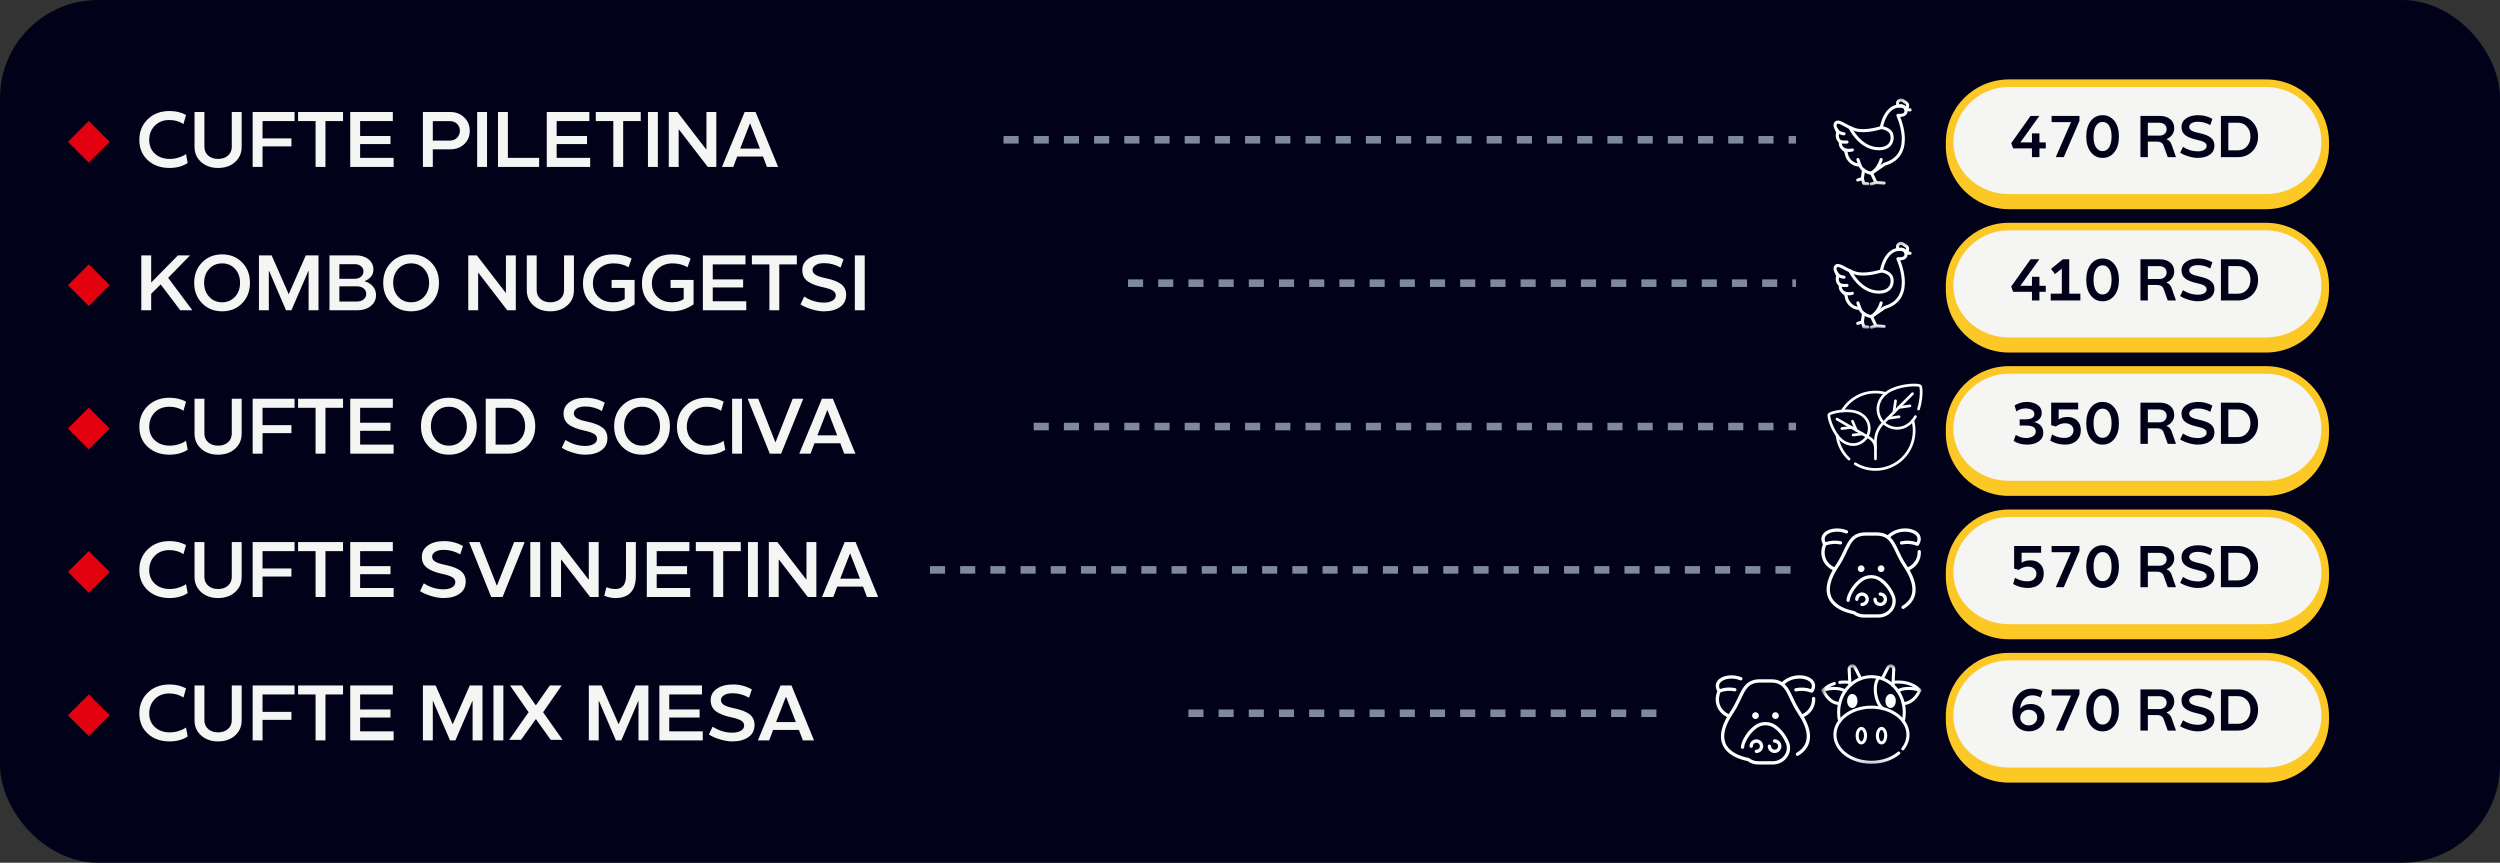 <?xml version="1.0" encoding="UTF-8"?> <svg xmlns="http://www.w3.org/2000/svg" width="510" height="176" viewBox="0 0 510 176" fill="none"><rect x="0" y="0" width="510" height="176" fill="#333333" stroke="none"/><rect x="2" y="2" width="506" height="172" rx="18.011" fill="#01021A" stroke="#01021A" stroke-width="4"></rect><path d="M397.717 146.037C397.717 139.366 403.125 133.958 409.796 133.958H462.267C468.938 133.958 474.345 139.366 474.345 146.037V146.037C474.345 152.707 468.938 158.115 462.267 158.115H409.796C403.125 158.115 397.717 152.707 397.717 146.037V146.037Z" fill="#F5F5F3"></path><path d="M396.947 146.037C396.947 138.941 402.7 133.188 409.796 133.188H462.267C469.363 133.188 475.115 138.941 475.115 146.037L473.576 146.037C473.576 139.791 468.513 134.728 462.267 134.728H409.796C403.55 134.728 398.487 139.791 398.487 146.037L396.947 146.037ZM475.115 146.806C475.115 153.902 469.363 159.654 462.267 159.654H409.796C402.7 159.654 396.947 153.902 396.947 146.806L398.487 146.037C398.487 151.857 403.55 156.576 409.796 156.576H462.267C468.513 156.576 473.576 151.857 473.576 146.037L475.115 146.806ZM409.796 159.654C402.7 159.654 396.947 153.902 396.947 146.806V146.037C396.947 138.941 402.7 133.188 409.796 133.188L409.796 134.728C403.55 134.728 398.487 139.791 398.487 146.037V146.037C398.487 151.857 403.55 156.576 409.796 156.576L409.796 159.654ZM462.267 133.188C469.363 133.188 475.115 138.941 475.115 146.037V146.806C475.115 153.902 469.363 159.654 462.267 159.654L462.267 156.576C468.513 156.576 473.576 151.857 473.576 146.037V146.037C473.576 139.791 468.513 134.728 462.267 134.728L462.267 133.188Z" fill="#FCC826"></path><path d="M414.279 143.611C415.084 143.611 415.754 143.855 416.289 144.343C416.82 144.828 417.086 145.476 417.086 146.289C417.086 147.132 416.783 147.828 416.178 148.375C415.564 148.922 414.812 149.195 413.922 149.195C412.906 149.195 412.094 148.863 411.484 148.199C410.852 147.519 410.535 146.478 410.535 145.076C410.535 143.795 410.898 142.709 411.625 141.818C412.344 140.927 413.316 140.482 414.543 140.482C415.312 140.482 416.025 140.646 416.682 140.974L416.271 142.293C415.771 141.996 415.203 141.847 414.566 141.847C413.91 141.847 413.367 142.074 412.938 142.527C412.508 142.976 412.242 143.55 412.141 144.25C412.133 144.304 412.129 144.384 412.129 144.49H412.17C412.658 143.904 413.361 143.611 414.279 143.611ZM412.639 147.519C412.975 147.828 413.385 147.982 413.869 147.982C414.354 147.982 414.762 147.826 415.094 147.513C415.422 147.201 415.586 146.82 415.586 146.371C415.586 145.906 415.426 145.525 415.105 145.228C414.785 144.935 414.365 144.789 413.846 144.789C413.365 144.789 412.959 144.943 412.627 145.252C412.295 145.56 412.129 145.937 412.129 146.382C412.129 146.832 412.299 147.211 412.639 147.519ZM422.488 141.894H418.527V140.634H424.211V141.63L421.012 149.037H419.377L422.488 141.894ZM426.514 141.666C427.123 140.877 427.928 140.482 428.928 140.482C429.928 140.482 430.734 140.877 431.348 141.666C431.957 142.455 432.262 143.511 432.262 144.836C432.262 146.16 431.957 147.216 431.348 148.005C430.73 148.798 429.924 149.195 428.928 149.195C427.928 149.195 427.123 148.798 426.514 148.005C425.9 147.216 425.594 146.16 425.594 144.836C425.594 143.511 425.9 142.455 426.514 141.666ZM427.58 147.021C427.912 147.548 428.363 147.812 428.934 147.812C429.5 147.812 429.947 147.548 430.275 147.021C430.6 146.49 430.762 145.761 430.762 144.836C430.762 143.914 430.6 143.185 430.275 142.65C429.947 142.123 429.5 141.859 428.934 141.859C428.363 141.859 427.912 142.123 427.58 142.65C427.248 143.181 427.082 143.91 427.082 144.836C427.082 145.769 427.248 146.498 427.58 147.021ZM441.982 145.351V145.398C442.475 145.574 442.818 145.943 443.014 146.505L443.898 149.037H442.223L441.355 146.634C441.16 146.123 440.701 145.867 439.979 145.867H438.162V149.037H436.65V140.634H440.658C441.502 140.634 442.195 140.861 442.738 141.314C443.273 141.767 443.541 142.373 443.541 143.13C443.541 143.642 443.402 144.089 443.125 144.472C442.852 144.855 442.471 145.148 441.982 145.351ZM441.994 143.324C441.994 142.941 441.855 142.629 441.578 142.386C441.305 142.148 440.947 142.029 440.506 142.029H438.162V144.654H440.506C440.951 144.654 441.311 144.529 441.584 144.279C441.857 144.033 441.994 143.714 441.994 143.324ZM448.615 144.127C449.686 144.349 450.475 144.656 450.982 145.047C451.486 145.441 451.738 145.984 451.738 146.675C451.738 147.476 451.428 148.095 450.807 148.533C450.182 148.974 449.359 149.195 448.34 149.195C447.754 149.195 447.127 149.091 446.459 148.884C445.764 148.677 445.195 148.427 444.754 148.134L445.328 146.939C446.273 147.556 447.289 147.863 448.375 147.859C448.875 147.859 449.297 147.761 449.641 147.566C449.98 147.375 450.15 147.105 450.15 146.757C450.15 146.461 450.002 146.216 449.705 146.025C449.408 145.834 448.889 145.658 448.146 145.498C447.096 145.271 446.312 144.959 445.797 144.56C445.285 144.166 445.029 143.605 445.029 142.879C445.029 142.156 445.346 141.574 445.979 141.132C446.607 140.699 447.426 140.482 448.434 140.482C449.473 140.482 450.438 140.734 451.328 141.238L450.895 142.509C450.094 142.052 449.258 141.824 448.387 141.824C447.812 141.824 447.371 141.925 447.062 142.129C446.754 142.332 446.6 142.578 446.6 142.867C446.6 143.168 446.752 143.416 447.057 143.611C447.357 143.802 447.877 143.974 448.615 144.127ZM453.068 140.634H456.537C457.721 140.634 458.701 141.029 459.479 141.818C460.256 142.607 460.645 143.613 460.645 144.836C460.645 146.066 460.256 147.072 459.479 147.853C458.701 148.642 457.721 149.037 456.537 149.037H453.068V140.634ZM454.58 147.654H456.537C457.271 147.654 457.881 147.388 458.365 146.857C458.85 146.326 459.092 145.652 459.092 144.836C459.092 144.019 458.852 143.345 458.371 142.814C457.887 142.283 457.275 142.017 456.537 142.017H454.58V147.654Z" fill="#01021A"></path><path d="M34.637 149.404C35.236 149.404 35.837 149.31 36.441 149.123C37.045 148.935 37.548 148.698 37.949 148.412L38.285 150.24C37.264 150.912 36.032 151.248 34.59 151.248C32.777 151.248 31.298 150.722 30.152 149.67C29.001 148.612 28.426 147.232 28.426 145.529C28.426 143.826 28.998 142.417 30.144 141.302C31.29 140.188 32.772 139.63 34.59 139.63C35.829 139.63 36.949 139.896 37.949 140.427L37.433 142.287C36.59 141.745 35.637 141.472 34.574 141.466C33.324 141.466 32.324 141.854 31.574 142.63C30.819 143.407 30.441 144.373 30.441 145.529C30.441 146.701 30.832 147.638 31.613 148.341C32.384 149.05 33.392 149.404 34.637 149.404ZM44.488 151.248C43.087 151.248 41.939 150.847 41.043 150.045C40.137 149.237 39.683 148.198 39.683 146.927V139.834H41.699V146.927C41.699 147.672 41.959 148.271 42.48 148.724C42.996 149.177 43.665 149.404 44.488 149.404C45.311 149.404 45.983 149.177 46.504 148.724C47.025 148.271 47.285 147.672 47.285 146.927V139.834H49.301V146.927C49.301 148.209 48.85 149.248 47.949 150.045C47.053 150.847 45.9 151.248 44.488 151.248ZM53.558 151.037H51.543V139.834H60.09V141.677H53.558V145.216H59.449V146.857H53.558V151.037ZM66.394 151.037H64.379V141.677H60.808V139.834H69.98V141.677H66.394V151.037ZM79.66 146.38H73.465V149.193H80.301V151.037H71.449V139.834H80.137V141.677H73.465V144.732H79.66V146.38ZM88.363 143.037H88.293V151.037H86.277V139.834H88.871L92.332 147.709H92.379L95.832 139.834H98.426V151.037H96.41V143.037H96.347L92.902 151.037H91.801L88.363 143.037ZM102.683 151.037H100.668V139.834H102.683V151.037ZM112.168 139.834H114.582L110.793 145.295L114.762 150.927H112.348L109.34 146.716H109.285L106.293 150.927H103.879L107.832 145.295L104.043 139.834H106.457L109.285 143.865H109.34L112.168 139.834ZM122.207 143.037H122.137V151.037H120.121V139.834H122.715L126.176 147.709H126.223L129.676 139.834H132.269V151.037H130.254V143.037H130.191L126.746 151.037H125.644L122.207 143.037ZM142.723 146.38H136.527V149.193H143.363V151.037H134.512V139.834H143.199V141.677H136.527V144.732H142.723V146.38ZM149.762 144.49C151.189 144.787 152.241 145.196 152.918 145.716C153.59 146.242 153.926 146.966 153.926 147.888C153.926 148.956 153.512 149.782 152.683 150.365C151.85 150.953 150.754 151.248 149.394 151.248C148.613 151.248 147.777 151.11 146.887 150.834C145.959 150.558 145.202 150.224 144.613 149.834L145.379 148.24C146.639 149.063 147.993 149.472 149.441 149.466C150.108 149.466 150.67 149.336 151.129 149.076C151.582 148.821 151.808 148.461 151.808 147.998C151.808 147.602 151.611 147.276 151.215 147.021C150.819 146.766 150.126 146.532 149.137 146.318C147.736 146.016 146.691 145.599 146.004 145.068C145.321 144.542 144.98 143.795 144.98 142.826C144.98 141.862 145.402 141.086 146.246 140.498C147.084 139.92 148.176 139.63 149.519 139.63C150.905 139.63 152.191 139.966 153.379 140.638L152.801 142.334C151.733 141.724 150.618 141.42 149.457 141.42C148.691 141.42 148.103 141.555 147.691 141.826C147.28 142.097 147.074 142.425 147.074 142.81C147.074 143.211 147.277 143.542 147.683 143.802C148.084 144.058 148.777 144.287 149.762 144.49ZM154.613 151.037L159.238 139.834H161.465L166.066 151.037H163.785L162.98 148.912H157.715L156.918 151.037H154.613ZM160.371 142.185H160.308L158.324 147.295H162.355L160.371 142.185Z" fill="#F5F5F3"></path><path d="M242.429 145.503H340.22" stroke="#7F899C" stroke-width="1.539" stroke-dasharray="3.08 3.08"></path><rect x="18.114" y="141.655" width="6.025" height="6.025" transform="rotate(45 18.114 141.655)" fill="#E3000F"></rect><mask id="mask0_216_2992" style="mask-type:luminance" maskUnits="userSpaceOnUse" x="371" y="135" width="21" height="21"><path d="M371.607 135.497H391.947V155.838H371.607V135.497Z" fill="white"></path></mask><g mask="url(#mask0_216_2992)"><path d="M386.194 139.191C387.687 139.022 389.96 139.124 391.649 140.814C391.649 140.814 390.514 143.515 388.271 143.515" stroke="white" stroke-width="0.628" stroke-miterlimit="10" stroke-linecap="round" stroke-linejoin="round"></path><path d="M391.649 140.814C391.649 140.814 389.122 139.88 387.134 140.946" stroke="white" stroke-width="0.628" stroke-miterlimit="10" stroke-linecap="round" stroke-linejoin="round"></path><path d="M386.164 139.817L386.326 136.483C386.341 136.186 386.145 135.919 385.857 135.843C385.57 135.767 385.268 135.902 385.134 136.167L383.98 138.447" stroke="white" stroke-width="0.628" stroke-miterlimit="10" stroke-linecap="round" stroke-linejoin="round"></path><path d="M379.574 138.447L378.42 136.168C378.286 135.902 377.984 135.767 377.696 135.843C377.409 135.919 377.213 136.186 377.228 136.483L377.39 139.817" stroke="white" stroke-width="0.628" stroke-miterlimit="10" stroke-linecap="round" stroke-linejoin="round"></path><path d="M388.176 152.771C388.844 151.927 389.228 150.941 389.228 149.888C389.228 146.781 385.892 144.262 381.777 144.262C377.662 144.262 374.326 146.781 374.326 149.888C374.326 152.995 377.662 155.514 381.777 155.514C383.995 155.514 385.986 154.782 387.351 153.621" stroke="white" stroke-width="0.628" stroke-miterlimit="10" stroke-linecap="round" stroke-linejoin="round"></path><path d="M388.266 147.121C388.404 146.541 388.477 145.932 388.477 145.306C388.477 141.295 385.477 138.045 381.777 138.045C378.077 138.045 375.077 141.295 375.077 145.306C375.077 145.932 375.15 146.541 375.288 147.121" stroke="white" stroke-width="0.628" stroke-miterlimit="10" stroke-linecap="round" stroke-linejoin="round"></path><path d="M378.616 142.995C378.616 143.613 378.282 144.114 377.869 144.114C377.457 144.114 377.123 143.613 377.123 142.995C377.123 142.376 377.457 141.875 377.869 141.875C378.282 141.875 378.616 142.376 378.616 142.995Z" fill="white"></path><path d="M378.616 142.995C378.616 143.613 378.282 144.114 377.869 144.114C377.457 144.114 377.123 143.613 377.123 142.995C377.123 142.376 377.457 141.875 377.869 141.875C378.282 141.875 378.616 142.376 378.616 142.995Z" stroke="white" stroke-width="0.628" stroke-miterlimit="10"></path><path d="M386.431 142.995C386.431 143.613 386.096 144.114 385.684 144.114C385.272 144.114 384.938 143.613 384.938 142.995C384.938 142.376 385.272 141.875 385.684 141.875C386.096 141.875 386.431 142.376 386.431 142.995Z" fill="white"></path><path d="M386.431 142.995C386.431 143.613 386.096 144.114 385.684 144.114C385.272 144.114 384.938 143.613 384.938 142.995C384.938 142.376 385.272 141.875 385.684 141.875C386.096 141.875 386.431 142.376 386.431 142.995Z" stroke="white" stroke-width="0.628" stroke-miterlimit="10"></path><path d="M375.318 139.198C376.064 139.1 376.772 139.125 377.36 139.191" stroke="white" stroke-width="0.628" stroke-miterlimit="10" stroke-linecap="round" stroke-linejoin="round"></path><path d="M374.204 139.439C373.402 139.687 372.604 140.115 371.905 140.814C371.905 140.814 373.039 143.515 375.283 143.515" stroke="white" stroke-width="0.628" stroke-miterlimit="10" stroke-linecap="round" stroke-linejoin="round"></path><path d="M371.904 140.814C371.904 140.814 374.431 139.88 376.419 140.946" stroke="white" stroke-width="0.628" stroke-miterlimit="10" stroke-linecap="round" stroke-linejoin="round"></path><path d="M383.293 138.232C381.952 139.573 382.576 143.519 384.114 144.545" stroke="white" stroke-width="0.628" stroke-miterlimit="10" stroke-linecap="round" stroke-linejoin="round"></path><path d="M380.561 150.075C380.561 150.892 380.183 151.554 379.716 151.554C379.249 151.554 378.87 150.892 378.87 150.075C378.87 149.257 379.249 148.595 379.716 148.595C380.183 148.595 380.561 149.257 380.561 150.075Z" stroke="white" stroke-width="0.628" stroke-miterlimit="10" stroke-linecap="round" stroke-linejoin="round"></path><path d="M384.683 150.075C384.683 150.892 384.305 151.554 383.838 151.554C383.371 151.554 382.992 150.892 382.992 150.075C382.992 149.257 383.371 148.595 383.838 148.595C384.305 148.595 384.683 149.257 384.683 150.075Z" stroke="white" stroke-width="0.628" stroke-miterlimit="10" stroke-linecap="round" stroke-linejoin="round"></path></g><path d="M370.312 142.486C370.303 142.3 370.144 142.155 369.957 142.164C369.771 142.173 369.626 142.332 369.635 142.518C369.7 143.887 368.933 145.102 367.663 145.685C367.55 145.505 367.432 145.323 367.308 145.139C365.801 142.911 365.362 140.775 364.071 139.557C365.657 138.099 368.098 138.227 369.11 139.004C369.639 139.411 369.752 139.948 369.444 140.569C368.416 140.225 367.334 140.162 366.295 140.389C366.113 140.428 365.997 140.609 366.037 140.792C366.076 140.974 366.257 141.09 366.44 141.05C367.441 140.832 368.49 140.919 369.474 141.3C369.626 141.359 369.796 141.301 369.882 141.167C370.534 140.15 370.4 139.141 369.522 138.467C368.139 137.405 365.27 137.463 363.529 139.137C362.921 138.756 362.195 138.571 361.299 138.568H359.016C357.769 138.573 356.848 138.927 356.119 139.681C355.472 140.35 355.046 141.252 354.552 142.297C353.47 144.588 353.235 144.753 352.654 145.684C351.028 144.934 350.199 143.165 350.97 141.242C351.899 140.906 352.887 140.834 353.835 141.037C354.018 141.076 354.197 140.959 354.237 140.776C354.276 140.594 354.159 140.414 353.976 140.374C352.944 140.154 351.872 140.22 350.858 140.563C350.609 140.059 350.638 139.616 350.946 139.245C351.577 138.484 353.357 138.115 354.999 138.779C355.172 138.849 355.369 138.766 355.44 138.592C355.51 138.419 355.426 138.221 355.253 138.151C353.486 137.436 351.32 137.733 350.424 138.813C350.12 139.179 349.721 139.94 350.33 141.013C349.445 143.252 350.419 145.36 352.305 146.269C351.066 148.459 350.755 150.34 351.381 151.871C352.064 153.54 353.843 154.715 356.529 155.273C357.148 155.726 357.891 155.965 358.682 155.965H361.634C364.129 155.965 365.889 153.546 364.914 151.301C364.302 149.895 363.422 148.772 362.296 147.963C361.037 147.059 359.279 147.059 358.02 147.963C356.894 148.772 356.014 149.895 355.403 151.301C355.249 151.655 355.159 152.025 355.136 152.4C355.125 152.587 355.267 152.747 355.454 152.758C355.641 152.77 355.801 152.628 355.812 152.441C355.83 152.145 355.901 151.852 356.024 151.571C356.585 150.278 357.39 149.25 358.415 148.513C359.441 147.776 360.875 147.776 361.901 148.513C362.926 149.25 363.731 150.278 364.292 151.571C365.068 153.355 363.657 155.288 361.634 155.288H358.682C358.014 155.288 357.389 155.08 356.877 154.688C356.836 154.657 356.789 154.635 356.738 154.625C354.998 154.273 352.765 153.465 352.008 151.615C351.367 150.048 351.892 147.997 353.569 145.518C355.843 142.156 355.685 139.259 359.017 139.245H361.298C364.634 139.259 364.468 142.149 366.747 145.518C368.774 148.515 369.644 151.695 366.512 153.565C366.352 153.661 366.299 153.869 366.395 154.03C366.491 154.19 366.699 154.243 366.859 154.147C368.106 153.402 368.875 152.413 369.143 151.206C369.454 149.805 369.073 148.149 368.011 146.269C369.496 145.56 370.389 144.114 370.312 142.486Z" fill="white"></path><path d="M358.3 152.939C358.113 152.939 357.961 153.091 357.961 153.278C357.961 153.465 358.113 153.617 358.3 153.617C359.07 153.617 359.697 152.99 359.697 152.22C359.697 151.45 359.07 150.823 358.3 150.823C357.53 150.823 356.903 151.45 356.903 152.22C356.903 152.407 357.055 152.558 357.242 152.558C357.429 152.558 357.581 152.407 357.581 152.22C357.581 151.823 357.903 151.5 358.3 151.5C358.697 151.5 359.02 151.823 359.02 152.22C359.02 152.617 358.697 152.939 358.3 152.939Z" fill="white"></path><path d="M362.016 152.939C361.619 152.939 361.296 152.617 361.296 152.22C361.296 152.033 361.145 151.881 360.958 151.881C360.771 151.881 360.619 152.033 360.619 152.22C360.619 152.99 361.246 153.617 362.016 153.617C362.786 153.617 363.413 152.99 363.413 152.22C363.413 151.45 362.786 150.823 362.016 150.823C361.829 150.823 361.677 150.975 361.677 151.162C361.677 151.349 361.829 151.5 362.016 151.5C362.413 151.5 362.735 151.823 362.735 152.22C362.735 152.617 362.413 152.939 362.016 152.939Z" fill="white"></path><path d="M357.431 145.983C357.431 146.365 357.742 146.676 358.123 146.676C358.505 146.676 358.816 146.365 358.816 145.983C358.816 145.601 358.505 145.291 358.123 145.291C357.742 145.291 357.431 145.601 357.431 145.983ZM358.139 145.983C358.139 146.003 358.108 146.003 358.108 145.983C358.108 145.963 358.139 145.963 358.139 145.983Z" fill="white"></path><path d="M361.5 145.983C361.5 146.365 361.811 146.676 362.193 146.676C362.575 146.676 362.885 146.365 362.885 145.983C362.885 145.601 362.575 145.291 362.193 145.291C361.811 145.291 361.5 145.601 361.5 145.983ZM362.208 145.983C362.208 146.003 362.178 146.003 362.178 145.983C362.178 145.963 362.208 145.963 362.208 145.983Z" fill="white"></path><path d="M397.717 116.79C397.717 110.12 403.125 104.712 409.796 104.712H462.267C468.938 104.712 474.345 110.12 474.345 116.79V116.79C474.345 123.461 468.938 128.869 462.267 128.869H409.796C403.125 128.869 397.717 123.461 397.717 116.79V116.79Z" fill="#F5F5F3"></path><path d="M396.948 116.79C396.948 109.694 402.7 103.942 409.796 103.942H462.267C469.363 103.942 475.115 109.694 475.115 116.79L473.576 116.79C473.576 110.545 468.513 105.481 462.267 105.481H409.796C403.55 105.481 398.487 110.545 398.487 116.79L396.948 116.79ZM475.115 117.56C475.115 124.656 469.363 130.408 462.267 130.408H409.796C402.7 130.408 396.948 124.656 396.948 117.56L398.487 116.79C398.487 122.611 403.55 127.33 409.796 127.33H462.267C468.513 127.33 473.576 122.611 473.576 116.79L475.115 117.56ZM409.796 130.408C402.7 130.408 396.948 124.656 396.948 117.56V116.79C396.948 109.694 402.7 103.942 409.796 103.942L409.796 105.481C403.55 105.481 398.487 110.545 398.487 116.79V116.79C398.487 122.611 403.55 127.33 409.796 127.33L409.796 130.408ZM462.267 103.942C469.363 103.942 475.115 109.694 475.115 116.79V117.56C475.115 124.656 469.363 130.408 462.267 130.408L462.267 127.33C468.513 127.33 473.576 122.611 473.576 116.79V116.79C473.576 110.545 468.513 105.481 462.267 105.481L462.267 103.942Z" fill="#FCC826"></path><path d="M414.256 114.306C415.041 114.306 415.684 114.552 416.184 115.044C416.684 115.536 416.934 116.187 416.934 116.995C416.934 117.874 416.645 118.585 416.067 119.128C415.484 119.675 414.686 119.948 413.67 119.948C412.639 119.948 411.643 119.679 410.682 119.14L411.063 117.88C411.887 118.353 412.731 118.589 413.594 118.589C414.172 118.589 414.623 118.441 414.947 118.144C415.272 117.851 415.434 117.488 415.434 117.054C415.434 116.613 415.276 116.257 414.959 115.988C414.639 115.722 414.221 115.589 413.705 115.589C413.045 115.589 412.42 115.814 411.83 116.263L410.881 115.988V111.388H416.389V112.759H412.41V114.775H412.434L412.445 114.786C412.887 114.466 413.49 114.306 414.256 114.306ZM422.488 112.648H418.527V111.388H424.211V112.384L421.012 119.79H419.377L422.488 112.648ZM426.514 112.419C427.123 111.63 427.928 111.236 428.928 111.236C429.928 111.236 430.734 111.63 431.348 112.419C431.957 113.208 432.262 114.265 432.262 115.589C432.262 116.913 431.957 117.97 431.348 118.759C430.731 119.552 429.924 119.948 428.928 119.948C427.928 119.948 427.123 119.552 426.514 118.759C425.901 117.97 425.594 116.913 425.594 115.589C425.594 114.265 425.901 113.208 426.514 112.419ZM427.58 117.775C427.912 118.302 428.363 118.566 428.934 118.566C429.5 118.566 429.947 118.302 430.276 117.775C430.6 117.243 430.762 116.515 430.762 115.589C430.762 114.667 430.6 113.939 430.276 113.404C429.947 112.876 429.5 112.613 428.934 112.613C428.363 112.613 427.912 112.876 427.58 113.404C427.248 113.935 427.082 114.663 427.082 115.589C427.082 116.523 427.248 117.251 427.58 117.775ZM441.983 116.105V116.152C442.475 116.327 442.818 116.697 443.014 117.259L443.899 119.79H442.223L441.356 117.388C441.16 116.876 440.701 116.62 439.979 116.62H438.162V119.79H436.651V111.388H440.658C441.502 111.388 442.195 111.615 442.738 112.068C443.274 112.521 443.541 113.126 443.541 113.884C443.541 114.396 443.402 114.843 443.125 115.226C442.852 115.609 442.471 115.902 441.983 116.105ZM441.994 114.077C441.994 113.695 441.856 113.382 441.578 113.14C441.305 112.902 440.947 112.782 440.506 112.782H438.162V115.407H440.506C440.951 115.407 441.311 115.282 441.584 115.032C441.858 114.786 441.994 114.468 441.994 114.077ZM448.615 114.88C449.686 115.103 450.475 115.409 450.983 115.8C451.486 116.195 451.738 116.738 451.738 117.429C451.738 118.23 451.428 118.849 450.807 119.286C450.182 119.728 449.359 119.948 448.34 119.948C447.754 119.948 447.127 119.845 446.459 119.638C445.764 119.431 445.195 119.181 444.754 118.888L445.328 117.693C446.274 118.31 447.289 118.616 448.375 118.613C448.875 118.613 449.297 118.515 449.641 118.32C449.981 118.128 450.151 117.859 450.151 117.511C450.151 117.214 450.002 116.97 449.705 116.779C449.408 116.587 448.889 116.411 448.147 116.251C447.096 116.025 446.313 115.712 445.797 115.314C445.285 114.919 445.029 114.359 445.029 113.632C445.029 112.909 445.346 112.327 445.979 111.886C446.608 111.452 447.426 111.236 448.434 111.236C449.473 111.236 450.438 111.488 451.328 111.991L450.895 113.263C450.094 112.806 449.258 112.577 448.387 112.577C447.813 112.577 447.371 112.679 447.063 112.882C446.754 113.085 446.6 113.331 446.6 113.62C446.6 113.921 446.752 114.169 447.057 114.365C447.358 114.556 447.877 114.728 448.615 114.88ZM453.068 111.388H456.537C457.721 111.388 458.701 111.782 459.479 112.572C460.256 113.361 460.645 114.366 460.645 115.589C460.645 116.82 460.256 117.825 459.479 118.607C458.701 119.396 457.721 119.79 456.537 119.79H453.068V111.388ZM454.58 118.407H456.537C457.272 118.407 457.881 118.142 458.365 117.611C458.85 117.079 459.092 116.406 459.092 115.589C459.092 114.773 458.852 114.099 458.371 113.568C457.887 113.036 457.276 112.771 456.537 112.771H454.58V118.407Z" fill="#01021A"></path><path d="M34.636 120.157C35.235 120.157 35.837 120.064 36.441 119.876C37.045 119.689 37.548 119.452 37.949 119.165L38.285 120.993C37.264 121.665 36.032 122.001 34.59 122.001C32.777 122.001 31.298 121.475 30.152 120.423C29.001 119.366 28.425 117.986 28.425 116.282C28.425 114.579 28.998 113.17 30.144 112.056C31.29 110.941 32.772 110.384 34.59 110.384C35.829 110.384 36.949 110.65 37.949 111.181L37.433 113.04C36.59 112.499 35.636 112.225 34.574 112.22C33.324 112.22 32.324 112.608 31.574 113.384C30.819 114.16 30.441 115.126 30.441 116.282C30.441 117.454 30.832 118.392 31.613 119.095C32.384 119.803 33.392 120.157 34.636 120.157ZM44.488 122.001C43.087 122.001 41.938 121.6 41.043 120.798C40.136 119.991 39.683 118.952 39.683 117.681V110.587H41.699V117.681C41.699 118.426 41.959 119.025 42.48 119.478C42.996 119.931 43.665 120.157 44.488 120.157C45.311 120.157 45.983 119.931 46.504 119.478C47.024 119.025 47.285 118.426 47.285 117.681V110.587H49.3V117.681C49.3 118.962 48.85 120.001 47.949 120.798C47.053 121.6 45.899 122.001 44.488 122.001ZM53.558 121.79H51.543V110.587H60.09V112.431H53.558V115.97H59.449V117.611H53.558V121.79ZM66.394 121.79H64.379V112.431H60.808V110.587H69.98V112.431H66.394V121.79ZM79.66 117.134H73.465V119.947H80.3V121.79H71.449V110.587H80.136V112.431H73.465V115.486H79.66V117.134ZM90.84 115.243C92.267 115.54 93.319 115.949 93.996 116.47C94.668 116.996 95.004 117.72 95.004 118.642C95.004 119.71 94.59 120.535 93.761 121.118C92.928 121.707 91.832 122.001 90.472 122.001C89.691 122.001 88.855 121.863 87.965 121.587C87.037 121.311 86.28 120.978 85.691 120.587L86.457 118.993C87.717 119.816 89.071 120.225 90.519 120.22C91.186 120.22 91.748 120.09 92.207 119.829C92.66 119.574 92.886 119.215 92.886 118.751C92.886 118.355 92.689 118.03 92.293 117.775C91.897 117.519 91.204 117.285 90.215 117.072C88.814 116.769 87.769 116.353 87.082 115.822C86.399 115.295 86.058 114.548 86.058 113.579C86.058 112.616 86.48 111.84 87.324 111.251C88.162 110.673 89.254 110.384 90.597 110.384C91.983 110.384 93.269 110.72 94.457 111.392L93.879 113.087C92.811 112.478 91.696 112.173 90.535 112.173C89.769 112.173 89.181 112.309 88.769 112.579C88.358 112.85 88.152 113.178 88.152 113.564C88.152 113.965 88.355 114.295 88.761 114.556C89.162 114.811 89.855 115.04 90.84 115.243ZM107.035 110.587L102.527 121.79H100.207L95.691 110.587H97.855L101.34 119.454H101.386L104.879 110.587H107.035ZM110.199 121.79H108.183V110.587H110.199V121.79ZM122.129 110.587V121.79H120.386L114.519 114.173H114.449V121.79H112.433V110.587H114.183L120.066 118.22H120.113V110.587H122.129ZM127.699 117.423V110.587H129.715V117.486C129.715 120.496 128.319 122.001 125.527 122.001C124.772 122.001 124.019 121.84 123.269 121.517L123.715 119.775C124.287 120.03 124.902 120.157 125.558 120.157C126.985 120.157 127.699 119.246 127.699 117.423ZM140.16 117.134H133.965V119.947H140.8V121.79H131.949V110.587H140.636V112.431H133.965V115.486H140.16V117.134ZM147.535 121.79H145.519V112.431H141.949V110.587H151.121V112.431H147.535V121.79ZM154.605 121.79H152.59V110.587H154.605V121.79ZM166.535 110.587V121.79H164.793L158.925 114.173H158.855V121.79H156.84V110.587H158.59L164.472 118.22H164.519V110.587H166.535ZM167.691 121.79L172.316 110.587H174.543L179.144 121.79H176.863L176.058 119.665H170.793L169.996 121.79H167.691ZM173.449 112.939H173.386L171.402 118.048H175.433L173.449 112.939Z" fill="#F5F5F3"></path><path d="M189.712 116.256H366.387" stroke="#7F899C" stroke-width="1.539" stroke-dasharray="3.08 3.08"></path><rect x="18.114" y="112.408" width="6.025" height="6.025" transform="rotate(45 18.114 112.408)" fill="#E3000F"></rect><path d="M391.861 112.519C391.852 112.332 391.694 112.188 391.507 112.197C391.32 112.206 391.176 112.364 391.185 112.551C391.25 113.919 390.483 115.135 389.212 115.718C389.1 115.537 388.982 115.355 388.857 115.171C387.351 112.944 386.912 110.807 385.621 109.589C387.207 108.132 389.647 108.26 390.659 109.037C391.188 109.443 391.302 109.981 390.994 110.602C389.966 110.258 388.883 110.195 387.845 110.421C387.662 110.461 387.546 110.642 387.586 110.824C387.626 111.007 387.807 111.123 387.989 111.083C388.99 110.865 390.04 110.951 391.024 111.333C391.176 111.392 391.345 111.334 391.431 111.2C392.084 110.183 391.949 109.174 391.072 108.5C389.688 107.437 386.82 107.496 385.079 109.17C384.47 108.788 383.744 108.604 382.849 108.6H380.565C379.318 108.606 378.398 108.959 377.668 109.714C377.021 110.383 376.595 111.285 376.102 112.33C375.02 114.621 374.785 114.786 374.203 115.717C372.578 114.966 371.748 113.198 372.519 111.275C373.448 110.938 374.436 110.867 375.384 111.069C375.567 111.109 375.747 110.992 375.786 110.809C375.825 110.626 375.709 110.446 375.526 110.407C374.494 110.187 373.422 110.253 372.408 110.596C372.159 110.092 372.187 109.649 372.495 109.278C373.127 108.516 374.906 108.147 376.548 108.812C376.722 108.882 376.919 108.798 376.989 108.625C377.059 108.451 376.976 108.254 376.802 108.184C375.035 107.469 372.869 107.766 371.974 108.845C371.67 109.212 371.27 109.972 371.88 111.046C370.994 113.285 371.969 115.393 373.855 116.302C372.616 118.492 372.304 120.372 372.931 121.904C373.613 123.572 375.393 124.748 378.079 125.306C378.698 125.759 379.441 125.997 380.232 125.997H383.183C385.678 125.997 387.439 123.579 386.463 121.334C385.852 119.927 384.971 118.804 383.845 117.996C382.587 117.092 380.829 117.092 379.57 117.996C378.444 118.804 377.563 119.927 376.952 121.334C376.798 121.688 376.709 122.058 376.686 122.433C376.675 122.62 376.817 122.78 377.004 122.791C377.191 122.803 377.351 122.66 377.362 122.474C377.38 122.178 377.451 121.885 377.573 121.604C378.135 120.311 378.94 119.282 379.965 118.546C380.991 117.809 382.424 117.809 383.45 118.546C384.475 119.282 385.28 120.311 385.842 121.604C386.617 123.388 385.207 125.32 383.183 125.32H380.232C379.563 125.32 378.939 125.113 378.427 124.721C378.386 124.689 378.338 124.668 378.288 124.658C376.548 124.306 374.314 123.498 373.557 121.647C372.917 120.081 373.442 118.03 375.119 115.551C377.393 112.189 377.235 109.292 380.566 109.277H382.847C386.183 109.292 386.018 112.182 388.296 115.551C390.324 118.548 391.194 121.727 388.062 123.598C387.901 123.694 387.849 123.902 387.945 124.062C388.041 124.223 388.248 124.275 388.409 124.179C389.656 123.435 390.424 122.445 390.693 121.239C391.004 119.838 390.623 118.181 389.56 116.302C391.046 115.593 391.938 114.147 391.861 112.519Z" fill="white"></path><path d="M379.85 122.972C379.663 122.972 379.511 123.124 379.511 123.311C379.511 123.498 379.663 123.65 379.85 123.65C380.62 123.65 381.246 123.023 381.246 122.253C381.246 121.483 380.62 120.856 379.85 120.856C379.08 120.856 378.453 121.483 378.453 122.253C378.453 122.44 378.605 122.591 378.792 122.591C378.979 122.591 379.13 122.44 379.13 122.253C379.13 121.856 379.453 121.533 379.85 121.533C380.246 121.533 380.569 121.856 380.569 122.253C380.569 122.65 380.246 122.972 379.85 122.972Z" fill="white"></path><path d="M383.566 122.972C383.169 122.972 382.846 122.65 382.846 122.253C382.846 122.066 382.695 121.914 382.508 121.914C382.321 121.914 382.169 122.066 382.169 122.253C382.169 123.023 382.796 123.65 383.566 123.65C384.336 123.65 384.962 123.023 384.962 122.253C384.962 121.483 384.336 120.856 383.566 120.856C383.379 120.856 383.227 121.008 383.227 121.195C383.227 121.382 383.379 121.533 383.566 121.533C383.962 121.533 384.285 121.856 384.285 122.253C384.285 122.65 383.962 122.972 383.566 122.972Z" fill="white"></path><path d="M378.981 116.016C378.981 116.398 379.291 116.709 379.673 116.709C380.055 116.709 380.365 116.398 380.365 116.016C380.365 115.634 380.055 115.324 379.673 115.324C379.291 115.324 378.981 115.634 378.981 116.016ZM379.688 116.016C379.688 116.036 379.658 116.036 379.658 116.016C379.658 115.996 379.688 115.996 379.688 116.016Z" fill="white"></path><path d="M383.05 116.016C383.05 116.398 383.361 116.709 383.743 116.709C384.125 116.709 384.435 116.398 384.435 116.016C384.435 115.634 384.125 115.324 383.743 115.324C383.361 115.324 383.05 115.634 383.05 116.016ZM383.758 116.016C383.758 116.036 383.727 116.036 383.727 116.016C383.727 115.996 383.758 115.996 383.758 116.016Z" fill="white"></path><path d="M397.717 87.545C397.717 80.874 403.125 75.466 409.796 75.466H462.267C468.938 75.466 474.345 80.874 474.345 87.545V87.545C474.345 94.215 468.938 99.623 462.267 99.623H409.796C403.125 99.623 397.717 94.215 397.717 87.545V87.545Z" fill="#F5F5F3"></path><path d="M396.947 87.545C396.947 80.449 402.7 74.696 409.796 74.696H462.267C469.363 74.696 475.115 80.449 475.115 87.545L473.576 87.545C473.576 81.299 468.513 76.236 462.267 76.236H409.796C403.55 76.236 398.487 81.299 398.487 87.545L396.947 87.545ZM475.115 88.314C475.115 95.41 469.363 101.162 462.267 101.162H409.796C402.7 101.162 396.947 95.41 396.947 88.314L398.487 87.545C398.487 93.365 403.55 98.084 409.796 98.084H462.267C468.513 98.084 473.576 93.365 473.576 87.545L475.115 88.314ZM409.796 101.162C402.7 101.162 396.947 95.41 396.947 88.314V87.545C396.947 80.449 402.7 74.696 409.796 74.696L409.796 76.236C403.55 76.236 398.487 81.299 398.487 87.545V87.545C398.487 93.365 403.55 98.084 409.796 98.084L409.796 101.162ZM462.267 74.696C469.363 74.696 475.115 80.449 475.115 87.545V88.314C475.115 95.41 469.363 101.162 462.267 101.162L462.267 98.084C468.513 98.084 473.576 93.365 473.576 87.545V87.545C473.576 81.299 468.513 76.236 462.267 76.236L462.267 74.696Z" fill="#FCC826"></path><path d="M415.047 86.08V86.127C415.559 86.252 415.984 86.492 416.324 86.847C416.664 87.203 416.834 87.683 416.834 88.289C416.834 89.011 416.533 89.591 415.932 90.029C415.322 90.474 414.527 90.699 413.547 90.703C412.512 90.703 411.588 90.455 410.775 89.959L411.221 88.722C411.904 89.148 412.619 89.359 413.365 89.355C413.9 89.351 414.357 89.228 414.736 88.986C415.111 88.752 415.299 88.431 415.299 88.025C415.299 87.216 414.643 86.812 413.33 86.812H412.012V85.541H413.248C414.424 85.525 415.012 85.17 415.012 84.474C415.012 84.084 414.836 83.793 414.484 83.601C414.133 83.414 413.701 83.32 413.189 83.32C412.521 83.32 411.904 83.521 411.338 83.924L410.969 82.734C411.211 82.546 411.561 82.375 412.018 82.218C412.467 82.066 412.945 81.99 413.453 81.99C414.305 81.99 415.027 82.185 415.621 82.576C416.215 82.97 416.512 83.523 416.512 84.234C416.512 84.691 416.381 85.08 416.119 85.4C415.857 85.72 415.5 85.947 415.047 86.08ZM421.814 85.06C422.6 85.06 423.242 85.306 423.742 85.799C424.242 86.291 424.492 86.941 424.492 87.75C424.492 88.629 424.203 89.34 423.625 89.882C423.043 90.429 422.244 90.703 421.229 90.703C420.197 90.703 419.201 90.433 418.24 89.894L418.621 88.634C419.445 89.107 420.289 89.343 421.152 89.343C421.73 89.343 422.182 89.195 422.506 88.898C422.83 88.605 422.992 88.242 422.992 87.808C422.992 87.367 422.834 87.011 422.518 86.742C422.197 86.476 421.779 86.343 421.264 86.343C420.604 86.343 419.979 86.568 419.389 87.017L418.439 86.742V82.142H423.947V83.513H419.969V85.529H419.992L420.004 85.541C420.445 85.22 421.049 85.06 421.814 85.06ZM426.514 83.174C427.123 82.384 427.928 81.99 428.928 81.99C429.928 81.99 430.734 82.384 431.348 83.174C431.957 83.963 432.262 85.019 432.262 86.343C432.262 87.668 431.957 88.724 431.348 89.513C430.73 90.306 429.924 90.703 428.928 90.703C427.928 90.703 427.123 90.306 426.514 89.513C425.9 88.724 425.594 87.668 425.594 86.343C425.594 85.019 425.9 83.963 426.514 83.174ZM427.58 88.529C427.912 89.056 428.363 89.32 428.934 89.32C429.5 89.32 429.947 89.056 430.275 88.529C430.6 87.998 430.762 87.269 430.762 86.343C430.762 85.421 430.6 84.693 430.275 84.158C429.947 83.63 429.5 83.367 428.934 83.367C428.363 83.367 427.912 83.63 427.58 84.158C427.248 84.689 427.082 85.418 427.082 86.343C427.082 87.277 427.248 88.005 427.58 88.529ZM441.982 86.859V86.906C442.475 87.082 442.818 87.451 443.014 88.013L443.898 90.545H442.223L441.355 88.142C441.16 87.63 440.701 87.375 439.979 87.375H438.162V90.545H436.65V82.142H440.658C441.502 82.142 442.195 82.369 442.738 82.822C443.273 83.275 443.541 83.88 443.541 84.638C443.541 85.15 443.402 85.597 443.125 85.98C442.852 86.363 442.471 86.656 441.982 86.859ZM441.994 84.832C441.994 84.449 441.855 84.136 441.578 83.894C441.305 83.656 440.947 83.537 440.506 83.537H438.162V86.162H440.506C440.951 86.162 441.311 86.037 441.584 85.787C441.857 85.541 441.994 85.222 441.994 84.832ZM448.615 85.634C449.686 85.857 450.475 86.164 450.982 86.554C451.486 86.949 451.738 87.492 451.738 88.183C451.738 88.984 451.428 89.603 450.807 90.041C450.182 90.482 449.359 90.703 448.34 90.703C447.754 90.703 447.127 90.599 446.459 90.392C445.764 90.185 445.195 89.935 444.754 89.642L445.328 88.447C446.273 89.064 447.289 89.371 448.375 89.367C448.875 89.367 449.297 89.269 449.641 89.074C449.98 88.882 450.15 88.613 450.15 88.265C450.15 87.968 450.002 87.724 449.705 87.533C449.408 87.341 448.889 87.166 448.146 87.005C447.096 86.779 446.312 86.466 445.797 86.068C445.285 85.674 445.029 85.113 445.029 84.386C445.029 83.664 445.346 83.082 445.979 82.64C446.607 82.207 447.426 81.99 448.434 81.99C449.473 81.99 450.438 82.242 451.328 82.746L450.895 84.017C450.094 83.56 449.258 83.332 448.387 83.332C447.812 83.332 447.371 83.433 447.062 83.636C446.754 83.84 446.6 84.086 446.6 84.375C446.6 84.675 446.752 84.924 447.057 85.119C447.357 85.31 447.877 85.482 448.615 85.634ZM453.068 82.142H456.537C457.721 82.142 458.701 82.537 459.479 83.326C460.256 84.115 460.645 85.121 460.645 86.343C460.645 87.574 460.256 88.58 459.479 89.361C458.701 90.15 457.721 90.545 456.537 90.545H453.068V82.142ZM454.58 89.162H456.537C457.271 89.162 457.881 88.896 458.365 88.365C458.85 87.834 459.092 87.16 459.092 86.343C459.092 85.527 458.852 84.853 458.371 84.322C457.887 83.791 457.275 83.525 456.537 83.525H454.58V89.162Z" fill="#01021A"></path><path d="M34.637 90.912C35.236 90.912 35.837 90.818 36.441 90.63C37.045 90.443 37.548 90.206 37.949 89.92L38.285 91.748C37.264 92.42 36.032 92.755 34.59 92.755C32.777 92.755 31.298 92.23 30.152 91.177C29.001 90.12 28.426 88.74 28.426 87.037C28.426 85.334 28.998 83.925 30.144 82.81C31.29 81.696 32.772 81.138 34.59 81.138C35.829 81.138 36.949 81.404 37.949 81.935L37.433 83.795C36.59 83.253 35.637 82.98 34.574 82.974C33.324 82.974 32.324 83.362 31.574 84.138C30.819 84.914 30.441 85.88 30.441 87.037C30.441 88.209 30.832 89.146 31.613 89.849C32.384 90.558 33.392 90.912 34.637 90.912ZM44.488 92.755C43.087 92.755 41.939 92.355 41.043 91.552C40.137 90.745 39.683 89.706 39.683 88.435V81.341H41.699V88.435C41.699 89.18 41.959 89.779 42.48 90.232C42.996 90.685 43.665 90.912 44.488 90.912C45.311 90.912 45.983 90.685 46.504 90.232C47.025 89.779 47.285 89.18 47.285 88.435V81.341H49.301V88.435C49.301 89.716 48.85 90.755 47.949 91.552C47.053 92.355 45.9 92.755 44.488 92.755ZM53.558 92.545H51.543V81.341H60.09V83.185H53.558V86.724H59.449V88.365H53.558V92.545ZM66.394 92.545H64.379V83.185H60.808V81.341H69.98V83.185H66.394V92.545ZM79.66 87.888H73.465V90.701H80.301V92.545H71.449V81.341H80.137V83.185H73.465V86.24H79.66V87.888ZM85.879 86.943C85.879 85.261 86.418 83.873 87.496 82.779C88.574 81.685 89.936 81.138 91.582 81.138C93.222 81.138 94.579 81.683 95.652 82.771C96.72 83.855 97.254 85.245 97.254 86.943C97.254 88.646 96.72 90.039 95.652 91.123C94.579 92.211 93.222 92.755 91.582 92.755C89.936 92.755 88.574 92.209 87.496 91.115C86.418 90.021 85.879 88.63 85.879 86.943ZM88.941 89.787C89.629 90.537 90.506 90.912 91.574 90.912C92.642 90.912 93.519 90.537 94.207 89.787C94.894 89.047 95.238 88.099 95.238 86.943C95.238 85.792 94.894 84.841 94.207 84.091C93.519 83.347 92.642 82.974 91.574 82.974C90.506 82.974 89.629 83.347 88.941 84.091C88.254 84.841 87.91 85.792 87.91 86.943C87.91 88.094 88.254 89.042 88.941 89.787ZM99.09 81.341H103.715C105.293 81.341 106.6 81.868 107.637 82.92C108.673 83.972 109.191 85.313 109.191 86.943C109.191 88.584 108.673 89.925 107.637 90.966C106.6 92.019 105.293 92.545 103.715 92.545H99.09V81.341ZM101.105 90.701H103.715C104.694 90.701 105.506 90.347 106.152 89.638C106.798 88.93 107.121 88.031 107.121 86.943C107.121 85.855 106.801 84.956 106.16 84.248C105.514 83.539 104.699 83.185 103.715 83.185H101.105V90.701ZM119.746 85.998C121.173 86.295 122.225 86.703 122.902 87.224C123.574 87.75 123.91 88.474 123.91 89.396C123.91 90.464 123.496 91.289 122.668 91.873C121.834 92.461 120.738 92.755 119.379 92.755C118.598 92.755 117.762 92.618 116.871 92.341C115.944 92.065 115.186 91.732 114.598 91.341L115.363 89.748C116.624 90.571 117.978 90.98 119.426 90.974C120.092 90.974 120.655 90.844 121.113 90.584C121.566 90.328 121.793 89.969 121.793 89.505C121.793 89.11 121.595 88.784 121.199 88.529C120.803 88.274 120.111 88.039 119.121 87.826C117.72 87.524 116.676 87.107 115.988 86.576C115.306 86.05 114.965 85.302 114.965 84.334C114.965 83.37 115.387 82.594 116.23 82.005C117.069 81.427 118.16 81.138 119.504 81.138C120.889 81.138 122.176 81.474 123.363 82.146L122.785 83.841C121.717 83.232 120.603 82.927 119.441 82.927C118.676 82.927 118.087 83.063 117.676 83.334C117.264 83.605 117.058 83.933 117.058 84.318C117.058 84.719 117.262 85.05 117.668 85.31C118.069 85.565 118.762 85.795 119.746 85.998ZM125.285 86.943C125.285 85.261 125.824 83.873 126.902 82.779C127.98 81.685 129.342 81.138 130.988 81.138C132.629 81.138 133.986 81.683 135.058 82.771C136.126 83.855 136.66 85.245 136.66 86.943C136.66 88.646 136.126 90.039 135.058 91.123C133.986 92.211 132.629 92.755 130.988 92.755C129.342 92.755 127.98 92.209 126.902 91.115C125.824 90.021 125.285 88.63 125.285 86.943ZM128.348 89.787C129.035 90.537 129.913 90.912 130.98 90.912C132.048 90.912 132.926 90.537 133.613 89.787C134.301 89.047 134.644 88.099 134.644 86.943C134.644 85.792 134.301 84.841 133.613 84.091C132.926 83.347 132.048 82.974 130.98 82.974C129.913 82.974 129.035 83.347 128.348 84.091C127.66 84.841 127.316 85.792 127.316 86.943C127.316 88.094 127.66 89.042 128.348 89.787ZM144.308 90.912C144.907 90.912 145.509 90.818 146.113 90.63C146.717 90.443 147.22 90.206 147.621 89.92L147.957 91.748C146.936 92.42 145.704 92.755 144.262 92.755C142.449 92.755 140.97 92.23 139.824 91.177C138.673 90.12 138.098 88.74 138.098 87.037C138.098 85.334 138.67 83.925 139.816 82.81C140.962 81.696 142.444 81.138 144.262 81.138C145.501 81.138 146.621 81.404 147.621 81.935L147.105 83.795C146.262 83.253 145.308 82.98 144.246 82.974C142.996 82.974 141.996 83.362 141.246 84.138C140.491 84.914 140.113 85.88 140.113 87.037C140.113 88.209 140.504 89.146 141.285 89.849C142.056 90.558 143.064 90.912 144.308 90.912ZM151.371 92.545H149.355V81.341H151.371V92.545ZM163.863 81.341L159.355 92.545H157.035L152.519 81.341H154.683L158.168 90.209H158.215L161.707 81.341H163.863ZM163.051 92.545L167.676 81.341H169.902L174.504 92.545H172.223L171.418 90.42H166.152L165.355 92.545H163.051ZM168.808 83.693H168.746L166.762 88.802H170.793L168.808 83.693Z" fill="#F5F5F3"></path><path d="M210.874 87.01H366.387" stroke="#7F899C" stroke-width="1.539" stroke-dasharray="3.08 3.08"></path><rect x="18.114" y="83.162" width="6.025" height="6.025" transform="rotate(45 18.114 83.162)" fill="#E3000F"></rect><path d="M391.386 83.448C391.833 82.013 391.964 80.483 391.912 79.56C391.887 79.127 391.822 78.829 391.73 78.737C391.656 78.663 391.447 78.606 391.142 78.574C389.698 78.423 386.097 78.821 384.386 80.532C382.313 82.605 383.106 85.127 384.223 86.244C385.34 87.361 387.862 88.154 389.935 86.081C390.246 85.77 390.513 85.397 390.742 84.986" stroke="white" stroke-width="0.551" stroke-miterlimit="10" stroke-linecap="round" stroke-linejoin="round"></path><path d="M390.157 80.311L384.081 86.386C383.128 87.339 382.593 88.632 382.593 89.98V93.616" stroke="white" stroke-width="0.551" stroke-miterlimit="10" stroke-linecap="round" stroke-linejoin="round"></path><path d="M389.626 82.799L387.341 83.126" stroke="white" stroke-width="0.551" stroke-miterlimit="10" stroke-linecap="round" stroke-linejoin="round"></path><path d="M387.411 85.014L385.126 85.341" stroke="white" stroke-width="0.551" stroke-miterlimit="10" stroke-linecap="round" stroke-linejoin="round"></path><path d="M386.688 81.767L386.353 84.114" stroke="white" stroke-width="0.551" stroke-miterlimit="10" stroke-linecap="round" stroke-linejoin="round"></path><path d="M379.518 84.419C381.667 85.659 381.571 87.894 380.903 89.052C380.234 90.21 378.347 91.41 376.199 90.169C374.515 89.197 373.426 86.574 373.155 85.273C373.08 84.914 373.068 84.655 373.123 84.56C373.167 84.484 373.326 84.391 373.568 84.298C374.715 83.858 377.745 83.395 379.518 84.419Z" stroke="white" stroke-width="0.551" stroke-miterlimit="10" stroke-linecap="round" stroke-linejoin="round"></path><path d="M374.753 85.502L381.349 89.31C382.118 89.754 382.592 90.575 382.592 91.463" stroke="white" stroke-width="0.551" stroke-miterlimit="10" stroke-linecap="round" stroke-linejoin="round"></path><path d="M375.732 87.42L377.671 87.186" stroke="white" stroke-width="0.551" stroke-miterlimit="10" stroke-linecap="round" stroke-linejoin="round"></path><path d="M378.027 88.745L379.966 88.511" stroke="white" stroke-width="0.551" stroke-miterlimit="10" stroke-linecap="round" stroke-linejoin="round"></path><path d="M377.907 85.933L378.695 87.778" stroke="white" stroke-width="0.551" stroke-miterlimit="10" stroke-linecap="round" stroke-linejoin="round"></path><path d="M378.479 94.615C379.676 95.347 381.085 95.77 382.592 95.77C386.952 95.77 390.487 92.235 390.487 87.875C390.487 87.15 390.389 86.448 390.206 85.781" stroke="white" stroke-width="0.551" stroke-miterlimit="10" stroke-linecap="round" stroke-linejoin="round"></path><path d="M374.751 88.799C374.973 90.705 375.875 92.404 377.206 93.647" stroke="white" stroke-width="0.551" stroke-miterlimit="10" stroke-linecap="round" stroke-linejoin="round"></path><path d="M384.686 80.261C384.02 80.078 383.318 79.98 382.593 79.98C379.706 79.98 377.181 81.529 375.804 83.842" stroke="white" stroke-width="0.551" stroke-miterlimit="10" stroke-linecap="round" stroke-linejoin="round"></path><path d="M397.717 29.052C397.717 22.381 403.125 16.974 409.796 16.974H462.267C468.938 16.974 474.345 22.381 474.345 29.052V29.052C474.345 35.723 468.938 41.131 462.267 41.131H409.796C403.125 41.131 397.717 35.723 397.717 29.052V29.052Z" fill="#F5F5F3"></path><path d="M396.947 29.052C396.947 21.956 402.7 16.204 409.796 16.204H462.267C469.363 16.204 475.115 21.956 475.115 29.052L473.576 29.052C473.576 22.806 468.513 17.743 462.267 17.743H409.796C403.55 17.743 398.487 22.806 398.487 29.052L396.947 29.052ZM475.115 29.822C475.115 36.917 469.363 42.67 462.267 42.67H409.796C402.7 42.67 396.947 36.917 396.947 29.822L398.487 29.052C398.487 34.873 403.55 39.591 409.796 39.591H462.267C468.513 39.591 473.576 34.873 473.576 29.052L475.115 29.822ZM409.796 42.67C402.7 42.67 396.947 36.917 396.947 29.822V29.052C396.947 21.956 402.7 16.204 409.796 16.204L409.796 17.743C403.55 17.743 398.487 22.806 398.487 29.052V29.052C398.487 34.873 403.55 39.591 409.796 39.591L409.796 42.67ZM462.267 16.204C469.363 16.204 475.115 21.956 475.115 29.052V29.822C475.115 36.917 469.363 42.67 462.267 42.67L462.267 39.591C468.513 39.591 473.576 34.873 473.576 29.052V29.052C473.576 22.806 468.513 17.743 462.267 17.743L462.267 16.204Z" fill="#FCC826"></path><path d="M414.519 27.218H416.043V29.052H417.338V30.277H416.043V32.052H414.519V30.277H410.681L410.283 29.21L414.232 23.65H416.019L412.181 29.017V29.052H414.519V27.218ZM422.488 24.91H418.527V23.65H424.211V24.646L421.011 32.052H419.377L422.488 24.91ZM426.513 24.681C427.123 23.892 427.927 23.497 428.927 23.497C429.927 23.497 430.734 23.892 431.347 24.681C431.957 25.47 432.261 26.527 432.261 27.851C432.261 29.175 431.957 30.232 431.347 31.021C430.73 31.814 429.924 32.21 428.927 32.21C427.927 32.21 427.123 31.814 426.513 31.021C425.9 30.232 425.594 29.175 425.594 27.851C425.594 26.527 425.9 25.47 426.513 24.681ZM427.58 30.037C427.912 30.564 428.363 30.828 428.933 30.828C429.5 30.828 429.947 30.564 430.275 30.037C430.599 29.505 430.761 28.777 430.761 27.851C430.761 26.929 430.599 26.201 430.275 25.665C429.947 25.138 429.5 24.874 428.933 24.874C428.363 24.874 427.912 25.138 427.58 25.665C427.248 26.197 427.082 26.925 427.082 27.851C427.082 28.785 427.248 29.513 427.58 30.037ZM441.982 28.367V28.413C442.474 28.589 442.818 28.958 443.013 29.521L443.898 32.052H442.222L441.355 29.65C441.16 29.138 440.701 28.882 439.978 28.882H438.162V32.052H436.65V23.65H440.658C441.502 23.65 442.195 23.876 442.738 24.329C443.273 24.783 443.541 25.388 443.541 26.146C443.541 26.658 443.402 27.105 443.125 27.488C442.851 27.87 442.47 28.163 441.982 28.367ZM441.994 26.339C441.994 25.956 441.855 25.644 441.578 25.402C441.304 25.163 440.947 25.044 440.506 25.044H438.162V27.669H440.506C440.951 27.669 441.31 27.544 441.584 27.294C441.857 27.048 441.994 26.73 441.994 26.339ZM448.615 27.142C449.685 27.365 450.474 27.671 450.982 28.062C451.486 28.456 451.738 28.999 451.738 29.691C451.738 30.492 451.427 31.111 450.806 31.548C450.181 31.99 449.359 32.21 448.34 32.21C447.754 32.21 447.127 32.107 446.459 31.9C445.763 31.693 445.195 31.443 444.754 31.15L445.328 29.954C446.273 30.572 447.289 30.878 448.375 30.874C448.875 30.874 449.297 30.777 449.64 30.581C449.98 30.39 450.15 30.12 450.15 29.773C450.15 29.476 450.002 29.232 449.705 29.04C449.408 28.849 448.888 28.673 448.146 28.513C447.095 28.287 446.312 27.974 445.797 27.576C445.285 27.181 445.029 26.62 445.029 25.894C445.029 25.171 445.345 24.589 445.978 24.148C446.607 23.714 447.426 23.497 448.433 23.497C449.472 23.497 450.437 23.749 451.328 24.253L450.894 25.525C450.094 25.068 449.258 24.839 448.386 24.839C447.812 24.839 447.371 24.941 447.062 25.144C446.754 25.347 446.599 25.593 446.599 25.882C446.599 26.183 446.752 26.431 447.056 26.626C447.357 26.818 447.877 26.99 448.615 27.142ZM453.068 23.65H456.537C457.72 23.65 458.701 24.044 459.478 24.833C460.256 25.622 460.644 26.628 460.644 27.851C460.644 29.081 460.256 30.087 459.478 30.869C458.701 31.658 457.72 32.052 456.537 32.052H453.068V23.65ZM454.58 30.669H456.537C457.271 30.669 457.881 30.404 458.365 29.872C458.849 29.341 459.092 28.667 459.092 27.851C459.092 27.035 458.851 26.361 458.371 25.829C457.886 25.298 457.275 25.033 456.537 25.033H454.58V30.669Z" fill="#01021A"></path><path d="M34.636 32.419C35.235 32.419 35.837 32.326 36.441 32.138C37.045 31.951 37.548 31.714 37.949 31.427L38.285 33.255C37.264 33.927 36.032 34.263 34.589 34.263C32.777 34.263 31.298 33.737 30.152 32.685C29.001 31.628 28.425 30.247 28.425 28.544C28.425 26.841 28.998 25.432 30.144 24.318C31.29 23.203 32.772 22.646 34.589 22.646C35.829 22.646 36.949 22.912 37.949 23.443L37.433 25.302C36.589 24.761 35.636 24.487 34.574 24.482C33.324 24.482 32.324 24.87 31.574 25.646C30.818 26.422 30.441 27.388 30.441 28.544C30.441 29.716 30.831 30.654 31.613 31.357C32.383 32.065 33.391 32.419 34.636 32.419ZM44.488 34.263C43.087 34.263 41.938 33.862 41.042 33.06C40.136 32.253 39.683 31.214 39.683 29.943V22.849H41.699V29.943C41.699 30.688 41.959 31.287 42.48 31.74C42.995 32.193 43.665 32.419 44.488 32.419C45.311 32.419 45.983 32.193 46.503 31.74C47.024 31.287 47.285 30.688 47.285 29.943V22.849H49.3V29.943C49.3 31.224 48.85 32.263 47.949 33.06C47.053 33.862 45.899 34.263 44.488 34.263ZM53.558 34.052H51.542V22.849H60.089V24.693H53.558V28.232H59.449V29.872H53.558V34.052ZM66.394 34.052H64.378V24.693H60.808V22.849H69.98V24.693H66.394V34.052ZM79.66 29.396H73.464V32.208H80.3V34.052H71.449V22.849H80.136V24.693H73.464V27.747H79.66V29.396ZM91.847 30.466H88.292V34.052H86.277V22.849H91.847C92.993 22.849 93.943 23.216 94.699 23.951C95.454 24.69 95.832 25.599 95.832 26.677C95.832 27.781 95.457 28.69 94.707 29.404C93.951 30.112 92.998 30.466 91.847 30.466ZM91.722 24.708H88.292V28.677H91.722C92.358 28.677 92.865 28.482 93.246 28.091C93.626 27.706 93.816 27.232 93.816 26.669C93.816 26.117 93.626 25.651 93.246 25.271C92.865 24.896 92.358 24.708 91.722 24.708ZM99.355 34.052H97.339V22.849H99.355V34.052ZM101.589 22.849H103.605V32.208H109.98V34.052H101.589V22.849ZM119.753 29.396H113.558V32.208H120.394V34.052H111.542V22.849H120.23V24.693H113.558V27.747H119.753V29.396ZM127.128 34.052H125.113V24.693H121.542V22.849H130.714V24.693H127.128V34.052ZM134.199 34.052H132.183V22.849H134.199V34.052ZM146.128 22.849V34.052H144.386L138.519 26.435H138.449V34.052H136.433V22.849H138.183L144.066 30.482H144.113V22.849H146.128ZM147.285 34.052L151.91 22.849H154.136L158.738 34.052H156.456L155.652 31.927H150.386L149.589 34.052H147.285ZM153.042 25.201H152.98L150.996 30.31H155.027L153.042 25.201Z" fill="#F5F5F3"></path><path d="M204.717 28.518L366.387 28.518" stroke="#7F899C" stroke-width="1.539" stroke-dasharray="3.08 3.08"></path><rect x="18.114" y="24.67" width="6.025" height="6.025" transform="rotate(45 18.114 24.67)" fill="#E3000F"></rect><mask id="mask1_216_2992" style="mask-type:luminance" maskUnits="userSpaceOnUse" x="373" y="20" width="18" height="18"><path d="M390.603 37.566V20.368H373.404V37.566H390.603Z" fill="white" stroke="white" stroke-width="0.631"></path></mask><g mask="url(#mask1_216_2992)"><path d="M376.993 32.278C377.927 33.82 379.398 33.65 379.398 33.65C380.003 35.186 381.792 35.337 381.792 35.337L384.465 33.487C390.989 31.638 387.172 23.541 387.172 23.541C387.707 23.541 388.837 23.628 388.837 22.585C388.837 22.412 388.792 22.253 388.712 22.115C388.546 21.827 388.23 21.636 387.868 21.611C384.497 21.38 383.798 26.022 383.798 26.022C383.798 26.022 380.607 27.089 378.515 26.461C376.405 25.827 374.805 24.111 374.378 25.344C374.169 25.949 374.937 26.627 374.878 27.066C374.81 27.574 374.634 28.322 375.432 28.898C375.432 28.898 375.215 29.835 376.098 30.446C376.845 30.963 376.451 31.383 376.993 32.278Z" stroke="white" stroke-width="0.631" stroke-miterlimit="10" stroke-linecap="round" stroke-linejoin="round"></path><path d="M389.014 22.373L389.665 22.417" stroke="white" stroke-width="0.631" stroke-miterlimit="10" stroke-linecap="round" stroke-linejoin="round"></path><path d="M380.168 34.681L379.917 36.423" stroke="white" stroke-width="0.631" stroke-miterlimit="10" stroke-linecap="round" stroke-linejoin="round"></path><path d="M381.792 35.337L382.691 37.232" stroke="white" stroke-width="0.631" stroke-miterlimit="10" stroke-linecap="round" stroke-linejoin="round"></path><path d="M378.977 36.724L379.917 36.423L380.212 37.429L381.027 37.489" stroke="white" stroke-width="0.631" stroke-miterlimit="10" stroke-linecap="round" stroke-linejoin="round"></path><path d="M381.751 37.533L382.691 37.232L384.359 37.356" stroke="white" stroke-width="0.631" stroke-miterlimit="10" stroke-linecap="round" stroke-linejoin="round"></path><path d="M389.156 21.534C389.156 22.102 388.814 22.373 388.814 22.373C388.793 22.281 388.758 22.194 388.713 22.115C388.546 21.827 388.23 21.636 387.868 21.611C387.667 21.598 387.476 21.601 387.294 21.62C387.16 21.491 387.077 21.31 387.077 21.109C387.077 20.718 387.392 20.4 387.781 20.4C388.005 20.4 388.158 20.471 388.26 20.554C388.423 20.687 388.595 20.808 388.78 20.907C389.004 21.026 389.156 21.262 389.156 21.534Z" stroke="white" stroke-width="0.631" stroke-miterlimit="10" stroke-linecap="round" stroke-linejoin="round"></path><path d="M383.798 26.021C383.798 26.021 385.566 26.228 385.91 27.415C386.254 28.601 385.696 30.346 383.303 30.346C379.398 30.346 377.396 26.021 377.396 26.021" stroke="white" stroke-width="0.631" stroke-miterlimit="10" stroke-linecap="round" stroke-linejoin="round"></path><path d="M374.733 26.567C375.01 27.086 375.925 27.298 376.168 27.298" stroke="white" stroke-width="0.631" stroke-miterlimit="10" stroke-linecap="round" stroke-linejoin="round"></path><path d="M375.432 28.898C375.432 28.898 375.994 29.032 376.784 28.985" stroke="white" stroke-width="0.631" stroke-miterlimit="10" stroke-linecap="round" stroke-linejoin="round"></path><path d="M376.098 30.446C376.098 30.446 376.987 30.87 377.876 30.585" stroke="white" stroke-width="0.631" stroke-miterlimit="10" stroke-linecap="round" stroke-linejoin="round"></path><path d="M379.399 33.65L379.015 32.545" stroke="white" stroke-width="0.631" stroke-miterlimit="10" stroke-linecap="round" stroke-linejoin="round"></path><path d="M381.792 35.337C383.348 34.26 383.756 32.545 383.756 32.545" stroke="white" stroke-width="0.631" stroke-miterlimit="10" stroke-linecap="round" stroke-linejoin="round"></path></g><path d="M397.717 58.298C397.717 51.628 403.125 46.22 409.796 46.22H462.267C468.938 46.22 474.345 51.628 474.345 58.298V58.298C474.345 64.969 468.938 70.377 462.267 70.377H409.796C403.125 70.377 397.717 64.969 397.717 58.298V58.298Z" fill="#F5F5F3"></path><path d="M396.947 58.298C396.947 51.203 402.7 45.45 409.796 45.45H462.267C469.363 45.45 475.115 51.203 475.115 58.298L473.576 58.298C473.576 52.053 468.513 46.99 462.267 46.99H409.796C403.55 46.99 398.487 52.053 398.487 58.298L396.947 58.298ZM475.115 59.068C475.115 66.164 469.363 71.916 462.267 71.916H409.796C402.7 71.916 396.947 66.164 396.947 59.068L398.487 58.298C398.487 64.119 403.55 68.838 409.796 68.838H462.267C468.513 68.838 473.576 64.119 473.576 58.298L475.115 59.068ZM409.796 71.916C402.7 71.916 396.947 66.164 396.947 59.068V58.298C396.947 51.203 402.7 45.45 409.796 45.45L409.796 46.99C403.55 46.99 398.487 52.053 398.487 58.298V58.298C398.487 64.119 403.55 68.838 409.796 68.838L409.796 71.916ZM462.267 45.45C469.363 45.45 475.115 51.203 475.115 58.298V59.068C475.115 66.164 469.363 71.916 462.267 71.916L462.267 68.838C468.513 68.838 473.576 64.119 473.576 58.298V58.298C473.576 52.053 468.513 46.99 462.267 46.99L462.267 45.45Z" fill="#FCC826"></path><path d="M414.52 56.465H416.043V58.298H417.338V59.523H416.043V61.298H414.52V59.523H410.682L410.283 58.457L414.232 52.896H416.02L412.182 58.263V58.298H414.52V56.465ZM422.125 52.896V59.904H424.393V61.298H418.346V59.904H420.613V54.842H420.578L419.207 55.908L418.416 54.865L420.807 52.896H422.125ZM426.514 53.927C427.123 53.138 427.928 52.744 428.928 52.744C429.928 52.744 430.734 53.138 431.348 53.927C431.957 54.717 432.262 55.773 432.262 57.097C432.262 58.422 431.957 59.478 431.348 60.267C430.73 61.06 429.924 61.457 428.928 61.457C427.928 61.457 427.123 61.06 426.514 60.267C425.9 59.478 425.594 58.422 425.594 57.097C425.594 55.773 425.9 54.717 426.514 53.927ZM427.58 59.283C427.912 59.81 428.363 60.074 428.934 60.074C429.5 60.074 429.947 59.81 430.275 59.283C430.6 58.752 430.762 58.023 430.762 57.097C430.762 56.175 430.6 55.447 430.275 54.912C429.947 54.385 429.5 54.121 428.934 54.121C428.363 54.121 427.912 54.385 427.58 54.912C427.248 55.443 427.082 56.172 427.082 57.097C427.082 58.031 427.248 58.76 427.58 59.283ZM441.982 57.613V57.66C442.475 57.836 442.818 58.205 443.014 58.767L443.898 61.298H442.223L441.355 58.896C441.16 58.385 440.701 58.129 439.979 58.129H438.162V61.298H436.65V52.896H440.658C441.502 52.896 442.195 53.123 442.738 53.576C443.273 54.029 443.541 54.635 443.541 55.392C443.541 55.904 443.402 56.351 443.125 56.734C442.852 57.117 442.471 57.41 441.982 57.613ZM441.994 55.586C441.994 55.203 441.855 54.89 441.578 54.648C441.305 54.41 440.947 54.291 440.506 54.291H438.162V56.916H440.506C440.951 56.916 441.311 56.791 441.584 56.541C441.857 56.295 441.994 55.976 441.994 55.586ZM448.615 56.388C449.686 56.611 450.475 56.918 450.982 57.308C451.486 57.703 451.738 58.246 451.738 58.937C451.738 59.738 451.428 60.357 450.807 60.795C450.182 61.236 449.359 61.457 448.34 61.457C447.754 61.457 447.127 61.353 446.459 61.146C445.764 60.939 445.195 60.689 444.754 60.396L445.328 59.201C446.273 59.818 447.289 60.125 448.375 60.121C448.875 60.121 449.297 60.023 449.641 59.828C449.98 59.636 450.15 59.367 450.15 59.019C450.15 58.722 450.002 58.478 449.705 58.287C449.408 58.095 448.889 57.92 448.146 57.76C447.096 57.533 446.312 57.22 445.797 56.822C445.285 56.427 445.029 55.867 445.029 55.14C445.029 54.418 445.346 53.836 445.979 53.394C446.607 52.961 447.426 52.744 448.434 52.744C449.473 52.744 450.438 52.996 451.328 53.5L450.895 54.771C450.094 54.314 449.258 54.086 448.387 54.086C447.812 54.086 447.371 54.187 447.062 54.39C446.754 54.593 446.6 54.84 446.6 55.129C446.6 55.429 446.752 55.677 447.057 55.873C447.357 56.064 447.877 56.236 448.615 56.388ZM453.068 52.896H456.537C457.721 52.896 458.701 53.291 459.479 54.08C460.256 54.869 460.645 55.875 460.645 57.097C460.645 58.328 460.256 59.334 459.479 60.115C458.701 60.904 457.721 61.298 456.537 61.298H453.068V52.896ZM454.58 59.916H456.537C457.271 59.916 457.881 59.65 458.365 59.119C458.85 58.588 459.092 57.914 459.092 57.097C459.092 56.281 458.852 55.607 458.371 55.076C457.887 54.545 457.275 54.279 456.537 54.279H454.58V59.916Z" fill="#01021A"></path><path d="M36.301 52.095H38.777L34.301 56.673L39.246 63.298H36.777L32.777 58.017L30.84 59.939V63.298H28.824V52.095H30.84V57.588H30.894L36.301 52.095ZM39.613 57.697C39.613 56.015 40.152 54.627 41.23 53.533C42.308 52.439 43.67 51.892 45.316 51.892C46.957 51.892 48.314 52.437 49.387 53.525C50.454 54.608 50.988 55.999 50.988 57.697C50.988 59.4 50.454 60.793 49.387 61.877C48.314 62.965 46.957 63.51 45.316 63.51C43.67 63.51 42.308 62.963 41.23 61.869C40.152 60.775 39.613 59.385 39.613 57.697ZM42.676 60.541C43.363 61.291 44.241 61.666 45.308 61.666C46.376 61.666 47.254 61.291 47.941 60.541C48.629 59.801 48.972 58.853 48.972 57.697C48.972 56.546 48.629 55.595 47.941 54.845C47.254 54.101 46.376 53.728 45.308 53.728C44.241 53.728 43.363 54.101 42.676 54.845C41.988 55.595 41.644 56.546 41.644 57.697C41.644 58.848 41.988 59.796 42.676 60.541ZM54.91 55.298H54.84V63.298H52.824V52.095H55.418L58.879 59.97H58.926L62.379 52.095H64.972V63.298H62.957V55.298H62.894L59.449 63.298H58.347L54.91 55.298ZM74.418 57.33V57.392C75.116 57.595 75.673 57.944 76.09 58.439C76.501 58.934 76.707 59.525 76.707 60.213C76.707 61.108 76.35 61.845 75.637 62.423C74.923 63.007 74.014 63.298 72.91 63.298H67.215V52.095H72.574C73.642 52.095 74.509 52.361 75.176 52.892C75.842 53.434 76.176 54.129 76.176 54.978C76.176 56.067 75.59 56.851 74.418 57.33ZM69.23 61.51H72.816C73.368 61.51 73.822 61.364 74.176 61.072C74.53 60.78 74.707 60.408 74.707 59.955C74.707 59.496 74.532 59.124 74.183 58.838C73.835 58.556 73.379 58.416 72.816 58.416H69.23V61.51ZM72.387 53.892H69.23V56.869H72.387C72.897 56.869 73.319 56.726 73.652 56.439C73.98 56.158 74.144 55.798 74.144 55.361C74.144 54.923 73.98 54.569 73.652 54.298C73.319 54.028 72.897 53.892 72.387 53.892ZM78.176 57.697C78.176 56.015 78.715 54.627 79.793 53.533C80.871 52.439 82.233 51.892 83.879 51.892C85.519 51.892 86.876 52.437 87.949 53.525C89.017 54.608 89.551 55.999 89.551 57.697C89.551 59.4 89.017 60.793 87.949 61.877C86.876 62.965 85.519 63.51 83.879 63.51C82.233 63.51 80.871 62.963 79.793 61.869C78.715 60.775 78.176 59.385 78.176 57.697ZM81.238 60.541C81.926 61.291 82.803 61.666 83.871 61.666C84.939 61.666 85.816 61.291 86.504 60.541C87.191 59.801 87.535 58.853 87.535 57.697C87.535 56.546 87.191 55.595 86.504 54.845C85.816 54.101 84.939 53.728 83.871 53.728C82.803 53.728 81.926 54.101 81.238 54.845C80.551 55.595 80.207 56.546 80.207 57.697C80.207 58.848 80.551 59.796 81.238 60.541ZM105.223 52.095V63.298H103.48L97.613 55.681H97.543V63.298H95.527V52.095H97.277L103.16 59.728H103.207V52.095H105.223ZM112.269 63.51C110.868 63.51 109.72 63.108 108.824 62.306C107.918 61.499 107.465 60.46 107.465 59.189V52.095H109.48V59.189C109.48 59.934 109.741 60.533 110.262 60.986C110.777 61.439 111.446 61.666 112.269 61.666C113.092 61.666 113.764 61.439 114.285 60.986C114.806 60.533 115.066 59.934 115.066 59.189V52.095H117.082V59.189C117.082 60.47 116.631 61.51 115.73 62.306C114.834 63.108 113.681 63.51 112.269 63.51ZM127.441 58.736H124.769V57.103H129.457V62.095C128.087 63.028 126.637 63.499 125.105 63.51C123.256 63.51 121.767 62.986 120.637 61.939C119.496 60.892 118.926 59.515 118.926 57.806C118.926 56.103 119.504 54.692 120.66 53.572C121.811 52.452 123.293 51.892 125.105 51.892C126.595 51.892 127.842 52.184 128.848 52.767C128.848 52.783 128.743 53.072 128.535 53.635C128.327 54.197 128.223 54.491 128.223 54.517C127.379 54.002 126.366 53.739 125.183 53.728C123.939 53.728 122.923 54.116 122.137 54.892C121.35 55.673 120.957 56.648 120.957 57.814C120.957 58.965 121.342 59.895 122.113 60.603C122.874 61.312 123.866 61.666 125.09 61.666C126.012 61.666 126.795 61.447 127.441 61.01V58.736ZM139.473 58.736H136.801V57.103H141.488V62.095C140.118 63.028 138.668 63.499 137.137 63.51C135.288 63.51 133.798 62.986 132.668 61.939C131.527 60.892 130.957 59.515 130.957 57.806C130.957 56.103 131.535 54.692 132.691 53.572C133.842 52.452 135.324 51.892 137.137 51.892C138.626 51.892 139.874 52.184 140.879 52.767C140.879 52.783 140.775 53.072 140.566 53.635C140.358 54.197 140.254 54.491 140.254 54.517C139.41 54.002 138.397 53.739 137.215 53.728C135.97 53.728 134.954 54.116 134.168 54.892C133.381 55.673 132.988 56.648 132.988 57.814C132.988 58.965 133.374 59.895 134.144 60.603C134.905 61.312 135.897 61.666 137.121 61.666C138.043 61.666 138.827 61.447 139.473 61.01V58.736ZM151.598 58.642H145.402V61.455H152.238V63.298H143.387V52.095H152.074V53.939H145.402V56.994H151.598V58.642ZM158.973 63.298H156.957V53.939H153.387V52.095H162.558V53.939H158.973V63.298ZM168.449 56.752C169.876 57.048 170.928 57.457 171.605 57.978C172.277 58.504 172.613 59.228 172.613 60.15C172.613 61.218 172.199 62.043 171.371 62.627C170.538 63.215 169.441 63.51 168.082 63.51C167.301 63.51 166.465 63.371 165.574 63.095C164.647 62.819 163.889 62.486 163.301 62.095L164.066 60.502C165.327 61.325 166.681 61.733 168.129 61.728C168.795 61.728 169.358 61.598 169.816 61.338C170.269 61.082 170.496 60.723 170.496 60.26C170.496 59.864 170.298 59.538 169.902 59.283C169.506 59.028 168.814 58.793 167.824 58.58C166.423 58.278 165.379 57.861 164.691 57.33C164.009 56.804 163.668 56.056 163.668 55.088C163.668 54.124 164.09 53.348 164.933 52.76C165.772 52.181 166.863 51.892 168.207 51.892C169.592 51.892 170.879 52.228 172.066 52.9L171.488 54.595C170.42 53.986 169.306 53.681 168.144 53.681C167.379 53.681 166.79 53.817 166.379 54.088C165.967 54.358 165.762 54.687 165.762 55.072C165.762 55.473 165.965 55.804 166.371 56.064C166.772 56.319 167.465 56.548 168.449 56.752ZM176.402 63.298H174.387V52.095H176.402V63.298Z" fill="#F5F5F3"></path><path d="M230.115 57.764L366.387 57.764" stroke="#7F899C" stroke-width="1.539" stroke-dasharray="3.08 3.08"></path><rect x="18.114" y="53.916" width="6.025" height="6.025" transform="rotate(45 18.114 53.916)" fill="#E3000F"></rect><mask id="mask2_216_2992" style="mask-type:luminance" maskUnits="userSpaceOnUse" x="373" y="49" width="18" height="19"><path d="M390.603 66.812V49.614H373.405V66.812H390.603Z" fill="white" stroke="white" stroke-width="0.631"></path></mask><g mask="url(#mask2_216_2992)"><path d="M376.993 61.524C377.927 63.066 379.398 62.896 379.398 62.896C380.003 64.432 381.792 64.583 381.792 64.583L384.465 62.733C390.989 60.884 387.172 52.787 387.172 52.787C387.707 52.787 388.837 52.874 388.837 51.831C388.837 51.658 388.792 51.499 388.713 51.361C388.546 51.073 388.23 50.882 387.868 50.857C384.497 50.627 383.798 55.268 383.798 55.268C383.798 55.268 380.607 56.335 378.515 55.707C376.405 55.073 374.805 53.357 374.379 54.59C374.169 55.195 374.937 55.873 374.878 56.312C374.81 56.82 374.634 57.568 375.432 58.144C375.432 58.144 375.215 59.081 376.098 59.692C376.845 60.209 376.451 60.63 376.993 61.524Z" stroke="white" stroke-width="0.631" stroke-miterlimit="10" stroke-linecap="round" stroke-linejoin="round"></path><path d="M389.014 51.619L389.665 51.663" stroke="white" stroke-width="0.631" stroke-miterlimit="10" stroke-linecap="round" stroke-linejoin="round"></path><path d="M380.169 63.927L379.917 65.669" stroke="white" stroke-width="0.631" stroke-miterlimit="10" stroke-linecap="round" stroke-linejoin="round"></path><path d="M381.792 64.583L382.692 66.478" stroke="white" stroke-width="0.631" stroke-miterlimit="10" stroke-linecap="round" stroke-linejoin="round"></path><path d="M378.977 65.97L379.917 65.669L380.212 66.675L381.027 66.736" stroke="white" stroke-width="0.631" stroke-miterlimit="10" stroke-linecap="round" stroke-linejoin="round"></path><path d="M381.751 66.779L382.692 66.478L384.359 66.602" stroke="white" stroke-width="0.631" stroke-miterlimit="10" stroke-linecap="round" stroke-linejoin="round"></path><path d="M389.156 50.78C389.156 51.348 388.814 51.619 388.814 51.619C388.793 51.527 388.758 51.44 388.713 51.361C388.546 51.073 388.23 50.882 387.868 50.857C387.668 50.844 387.476 50.847 387.294 50.866C387.16 50.737 387.077 50.556 387.077 50.355C387.077 49.964 387.392 49.646 387.782 49.646C388.005 49.646 388.158 49.717 388.26 49.8C388.423 49.933 388.595 50.055 388.78 50.154C389.004 50.272 389.156 50.508 389.156 50.78Z" stroke="white" stroke-width="0.631" stroke-miterlimit="10" stroke-linecap="round" stroke-linejoin="round"></path><path d="M383.798 55.267C383.798 55.267 385.566 55.474 385.91 56.661C386.254 57.847 385.697 59.592 383.303 59.592C379.399 59.592 377.397 55.267 377.397 55.267" stroke="white" stroke-width="0.631" stroke-miterlimit="10" stroke-linecap="round" stroke-linejoin="round"></path><path d="M374.733 55.814C375.01 56.332 375.925 56.544 376.168 56.544" stroke="white" stroke-width="0.631" stroke-miterlimit="10" stroke-linecap="round" stroke-linejoin="round"></path><path d="M375.432 58.144C375.432 58.144 375.994 58.278 376.784 58.231" stroke="white" stroke-width="0.631" stroke-miterlimit="10" stroke-linecap="round" stroke-linejoin="round"></path><path d="M376.099 59.692C376.099 59.692 376.987 60.116 377.876 59.832" stroke="white" stroke-width="0.631" stroke-miterlimit="10" stroke-linecap="round" stroke-linejoin="round"></path><path d="M379.399 62.896L379.015 61.791" stroke="white" stroke-width="0.631" stroke-miterlimit="10" stroke-linecap="round" stroke-linejoin="round"></path><path d="M381.792 64.583C383.348 63.506 383.756 61.791 383.756 61.791" stroke="white" stroke-width="0.631" stroke-miterlimit="10" stroke-linecap="round" stroke-linejoin="round"></path></g></svg> 